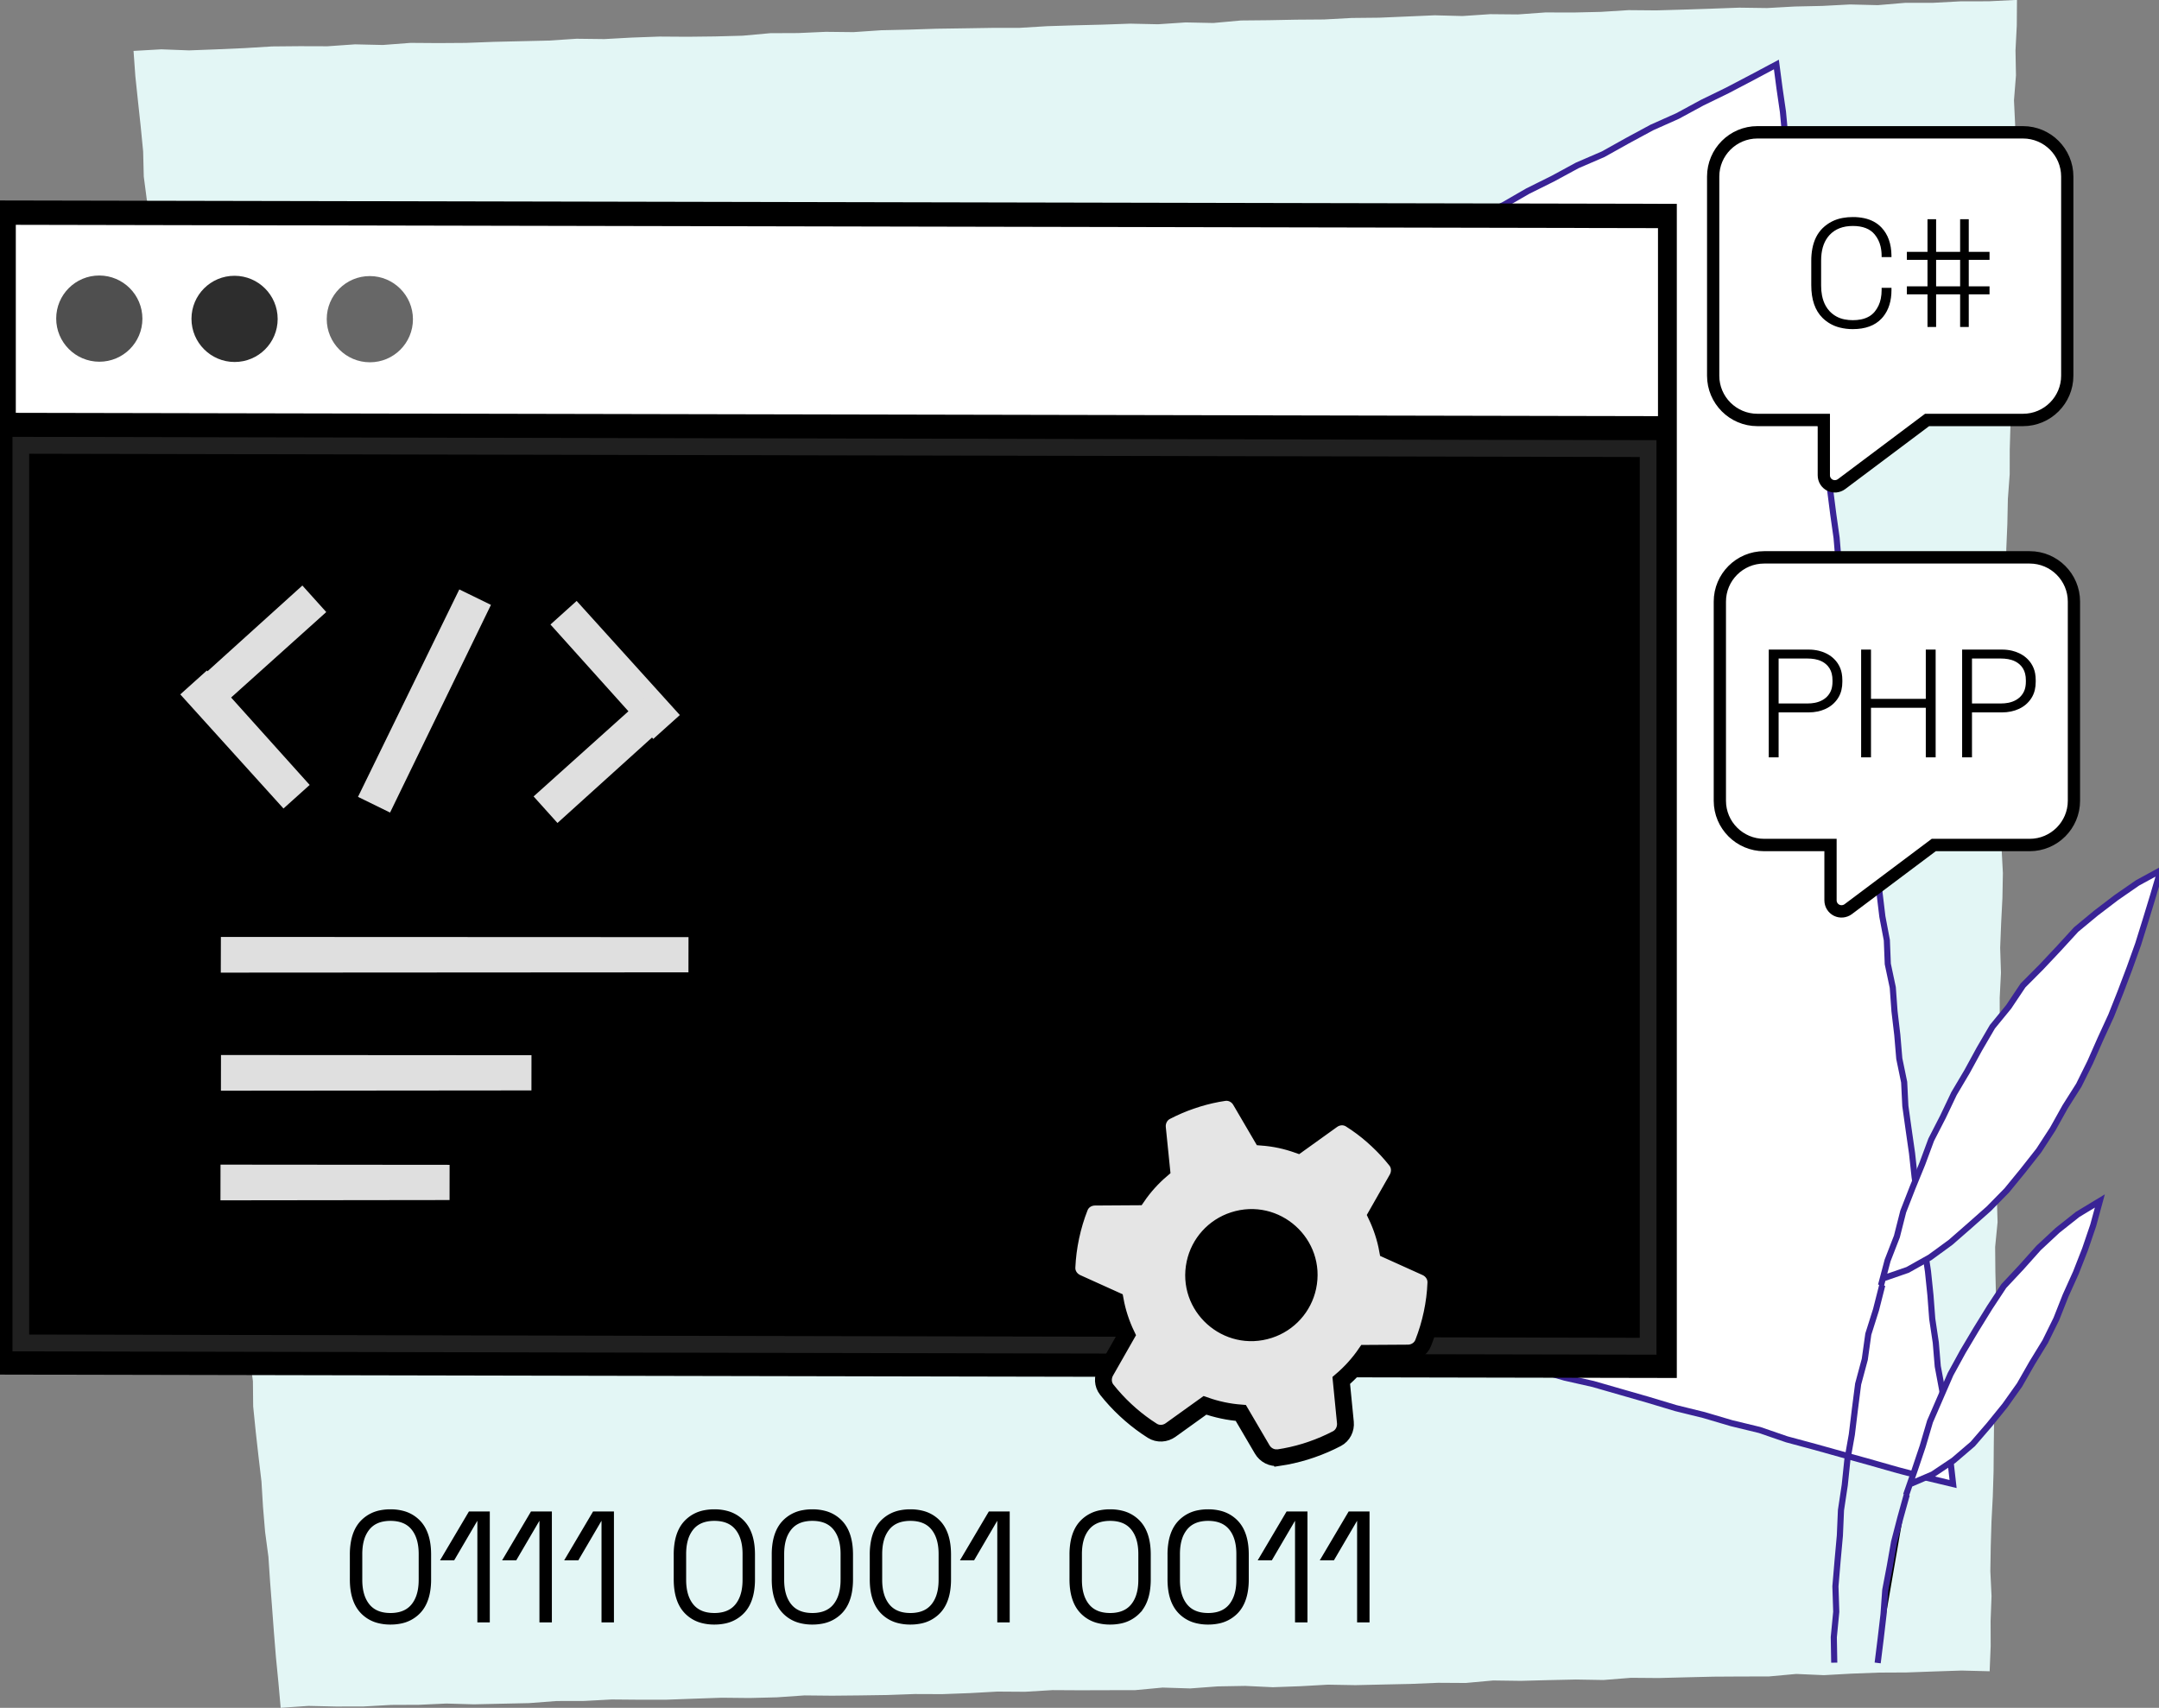 <?xml version="1.0" encoding="UTF-8"?>
<svg width="701.23" height="554.75" viewBox="1856.8 -18.15 701.23 554.75"
    xmlns="http://www.w3.org/2000/svg">
    <rect x="1856.8" y="-18.15" width="701.23" height="554.75" fill="#808080" stroke="none"/>
    <g transform="matrix(5.424 0 0 5.478 -6893 194.79)" shape-rendering="geometricprecision">
        <path
            d="m1732.3 60.23-1.678-0.042-1.649 0.054-1.649 0.059-1.65 8e-3 -1.649 0.062-1.648 0.09-1.653-0.072-1.647 0.149-1.65 2e-3 -1.65 0.01-1.65 0.039-1.649 0.042-1.651-0.013-1.647 0.13-1.652-0.028-1.649 0.035-1.65 0.043-1.651-0.022-1.647 0.148-1.651-0.01-1.648 0.067-1.65 0.035-1.65 0.037-1.651-0.028-1.648 0.091-1.65 0.06-1.652-0.078-1.65 0.029-1.647 0.121-1.652-0.051-1.646 0.152-1.651 3e-3 -1.651 5e-3 -1.65-9e-3 -1.648 0.098-1.65-0.011-1.649 0.09-1.649 0.061-1.651-6e-3 -1.649 0.058-1.65 0.024-1.65 0.016-1.652-0.016-1.647 0.113-1.649 0.041-1.652-0.017-1.649 0.056-1.649 0.06-1.651 2e-3 -1.651-0.014-1.649 0.087-1.65 4e-3 -1.648 0.125-1.65 0.035-1.65 0.037-1.652-0.047-1.649 0.075-1.651 7e-3 -1.648 0.092-1.651 4e-3 -1.653-0.037-1.668 0.112-0.136-1.506-0.147-1.487-0.122-1.489-0.112-1.489-0.116-1.489-0.101-1.491-0.199-1.483-0.126-1.489-0.091-1.491-0.177-1.485-0.168-1.485-0.152-1.487-0.016-1.497-0.2-1.483-0.097-1.491-0.143-1.487-0.214-1.482-0.119-1.49-0.049-1.494-0.205-1.483-0.054-1.494-0.217-1.482-0.146-1.487-0.105-1.491-0.062-1.493-0.148-1.486-0.152-1.487-0.207-1.483-0.017-1.497-0.126-1.489-0.229-1.481-0.151-1.487-0.033-1.495-0.194-1.484-0.109-1.489-0.146-1.487-0.191-1.485-0.124-1.488-0.06-1.494-0.121-1.488-0.112-1.491-0.245-1.48-0.1-1.49-0.083-1.492-0.209-1.483-0.094-1.491-0.169-1.486-0.081-1.491-0.217-1.482-0.053-1.495-0.137-1.488-0.105-1.49-0.203-1.484-0.08-1.492-0.197-1.483-0.112-1.49-0.057-1.494-0.14-1.488-0.246-1.479-0.079-1.493-0.197-1.484-0.038-1.495-0.147-1.488-0.162-1.487-0.158-1.487-0.108-1.496 1.663-0.094 1.661 0.063 1.657-0.062 1.656-0.072 1.656-0.1 1.659-0.015 1.659 5e-3 1.655-0.114 1.661 0.038 1.655-0.125 1.659 0.012 1.659-0.011 1.657-0.062 1.657-0.038 1.659-0.038 1.655-0.108 1.66 0.02 1.656-0.09 1.657-0.059 1.66 0.011 1.658-0.019 1.658-0.044 1.654-0.149 1.659-7e-3 1.657-0.073 1.659 0.018 1.656-0.112 1.658-0.037 1.657-0.053 1.659-0.024 1.658-0.026 1.659-2e-3 1.656-0.099 1.657-0.051 1.658-0.041 1.657-0.058 1.66 0.036 1.656-0.109 1.66 0.034 1.654-0.149 1.659-0.016 1.658-0.032 1.658-0.012 1.657-0.089 1.658-0.017 1.657-0.07 1.657-0.071 1.661 0.043 1.656-0.11 1.659 0.015 1.655-0.118 1.66 5e-3 1.658-0.038 1.656-0.103 1.66 0.014 1.658-0.047 1.658-0.055 1.656-0.059 1.661 0.023 1.656-0.091 1.658-0.036 1.657-0.086 1.661 0.041 1.655-0.139h1.659l1.657-0.088 1.66-2e-3 1.703-0.082-0.012 1.521-0.077 1.477 0.028 1.478-0.119 1.477 0.071 1.479-0.1 1.477 0.06 1.479-0.05 1.478-0.103 1.477-0.041 1.478 0.093 1.479-0.125 1.477 0.084 1.48-0.035 1.477-0.143 1.477 0.013 1.479 0.067 1.479-0.044 1.478-3e-3 1.478-0.11 1.477-0.031 1.478-0.063 1.477-6e-3 1.479 0.04 1.479-0.04 1.477 0.03 1.479-0.098 1.477 0.019 1.479-0.085 1.478-0.041 1.477 0.089 1.48-0.102 1.477-0.036 1.478-0.053 1.478 0.079 1.478-0.028 1.479-0.076 1.477-0.059 1.478 0.048 1.479-0.076 1.477 3e-3 1.479-0.048 1.477 5e-3 1.479 0.013 1.478-0.062 1.478-0.077 1.478 0.088 1.479-0.095 1.477 0.046 1.48-0.146 1.476 0.014 1.479 0.037 1.479-0.119 1.477-0.036 1.478 0.022 1.479 0.044 1.479-0.027 1.478-0.017 1.479-0.012 1.478-0.046 1.478-0.078 1.478-0.045 1.478-0.024 1.478 0.071 1.48-0.056 1.478 5e-3 1.479-0.062 1.502z"
            fill="#E3F6F5" style="" />
        <path
            d="m1615.5 17.748 1.615 0.509 1.691 0.393 1.673 0.43 1.663 0.446 1.624 0.544 1.673 0.431 1.649 0.487 1.677 0.418 1.654 0.475 1.68 0.411 1.659 0.461 1.683 0.408 1.644 0.495 1.671 0.432 1.651 0.483 1.652 0.477 1.687 0.398 1.66 0.46 1.626 0.538 1.666 0.445 1.656 0.469 1.683 0.404 1.656 0.471 1.685 0.399 1.635 0.52 1.672 0.43 1.645 0.495 1.69 0.391 1.629 0.529 1.687 0.395 1.674 0.43 1.649 0.484 1.667 0.442 1.668 0.445 1.668 0.439 1.654 0.473 1.625 0.538 1.681 0.41 1.667 0.447 1.681 0.407 1.636 0.515 1.679 0.418 1.644 0.495 1.692 0.388 1.647 0.487 1.674 0.427 1.646 0.492 1.679 0.417 1.626 0.537 1.667 0.443 1.694 0.384 1.628 0.528 1.682 0.414 1.647 0.488 1.654 0.475 1.696 0.378 1.654 0.471 1.656 0.471 1.646 0.49 1.681 0.41 1.652 0.483 1.685 0.404 1.62 0.552 1.666 0.444 1.66 0.459 1.662 0.458 1.658 0.467 1.672 0.433 1.644 0.39-0.157-1.37-0.215-1.401-0.088-1.41-0.194-1.402-0.264-1.396-0.118-1.408-0.212-1.401-0.108-1.408-0.147-1.406-0.21-1.4-0.265-1.397-0.123-1.408-0.203-1.401-0.154-1.405-0.203-1.401-0.198-1.401-0.071-1.412-0.291-1.395-0.12-1.407-0.167-1.404-0.104-1.409-0.298-1.394-0.057-1.413-0.268-1.397-0.169-1.403-0.108-1.408-0.212-1.401-0.263-1.397-0.043-1.414-0.283-1.394-0.128-1.408-0.214-1.399-0.157-1.406-0.099-1.409-0.308-1.392-0.123-1.409-0.213-1.4-0.157-1.405-0.145-1.405-0.119-1.409-0.2-1.401-0.181-1.404-0.273-1.395-0.109-1.41-0.252-1.397-0.128-1.407-0.198-1.401-0.202-1.402-0.076-1.412-0.269-1.397-0.153-1.405-0.122-1.406-0.132-1.408-0.296-1.393-0.082-1.413-0.263-1.395-0.144-1.407-0.133-1.407-0.206-1.402-0.186-1.402-1.469 0.775-1.476 0.766-1.507 0.727-1.462 0.785-1.544 0.682-1.464 0.783-1.449 0.801-1.557 0.666-1.462 0.785-1.499 0.738-1.434 0.819-1.508 0.727-1.519 0.716-1.486 0.754-1.445 0.804-1.472 0.772-1.54 0.689-1.456 0.793-1.518 0.715-1.496 0.743-1.428 0.824-1.513 0.722-1.497 0.741-1.464 0.781-1.5 0.74-1.509 0.726-1.465 0.78-1.514 0.722-1.439 0.813-1.461 0.783-1.493 0.748-1.502 0.734-1.485 0.757-1.481 0.759-1.517 0.716-1.454 0.794-1.536 0.694-1.43 0.823-1.523 0.709-1.479 0.763-1.514 0.722-1.464 0.78-1.476 0.769-1.477 0.764-1.471 0.775-1.529 0.701-1.481 0.761-1.469 0.776-1.506 0.73-1.519 0.715-1.426 0.829-1.479 0.764-1.54 0.69-1.442 0.809-1.483 0.757-1.522 0.712-1.46 0.786-1.49 0.753-1.476 0.764-1.549 0.68-1.487 0.752-1.462 0.785-1.467 0.778-1.517 0.719-1.484 0.757-1.502 0.735-1.443 0.81-1.526 0.707-1.451 0.8-1.471 0.743z"
            fill="#fff" stroke="#392396" stroke-miterlimit="10" stroke-width=".367px" />
        <path
            d="m1725.8 37.346 0.394-1.474 0.558-1.423 0.379-1.48 0.56-1.42 0.582-1.41 0.535-1.43 0.703-1.356 0.661-1.376 0.784-1.31 0.737-1.336 0.777-1.318 0.977-1.182 0.858-1.269 1.088-1.082 1.052-1.107 1.041-1.125 1.186-0.973 1.225-0.925 1.267-0.868 1.374-0.741-0.437 1.476-0.446 1.448-0.455 1.445-0.515 1.425-0.541 1.416-0.563 1.406-0.638 1.375-0.617 1.385-0.679 1.358-0.818 1.28-0.745 1.323-0.834 1.271-0.947 1.192-0.969 1.173-1.071 1.082-1.143 1.002-1.151 0.996-1.236 0.894-1.338 0.742-1.447 0.495"
            fill="#fff" stroke="#392396" stroke-miterlimit="10" stroke-width=".367px" />
        <path
            d="m1723 59.72-0.027-1.51 0.147-1.506-0.049-1.512 0.128-1.504 0.138-1.503 0.066-1.509 0.227-1.493 0.157-1.501 0.266-1.486 0.184-1.498 0.194-1.499 0.397-1.461 0.212-1.498 0.461-1.443 0.375-1.462"
            fill="none" stroke="#392396" stroke-miterlimit="10" stroke-width=".367px" />
        <path
            d="m1727.3 49.78 0.506-1.446 0.491-1.446 0.437-1.468 0.614-1.403 0.615-1.402 0.741-1.34 0.789-1.312 0.81-1.298 0.85-1.277 1.055-1.117 1.028-1.139 1.128-1.041 1.211-0.951 1.329-0.796-0.398 1.448-0.486 1.413-0.549 1.39-0.619 1.36-0.554 1.388-0.666 1.339-0.787 1.273-0.747 1.295-0.872 1.216-0.948 1.158-0.986 1.131-1.147 0.972-1.251 0.83-1.374 0.582"
            fill="#fff" stroke="#392396" stroke-miterlimit="10" stroke-width=".367px" />
        <path
            d="m1725.6 59.736 0.181-1.441 0.17-1.437 0.104-1.446 0.274-1.424 0.255-1.427 0.367-1.403 0.391-1.395"
            stroke="#392396" stroke-miterlimit="10" stroke-width=".367px" />
        <g transform="matrix(.184 0 0 .183 1634.2 50.713)" fill-rule="evenodd" font-size="9pt"
            stroke="#000" stroke-linecap="round" stroke-width=".25mm">
            <path
                d="m44.6 35.701h-3.1v-33.1h-0.65l-7.65 13h-3.5l8.85-14.9h6.05v35zm20.2 0h-3.1v-33.1h-0.65l-7.65 13h-3.5l8.85-14.9h6.05v35zm20.2 0h-3.1v-33.1h-0.65l-7.65 13h-3.5l8.85-14.9h6.05v35zm128.8 0h-3.1v-33.1h-0.65l-7.65 13h-3.5l8.85-14.9h6.05v35zm96.9 0h-3.1v-33.1h-0.65l-7.65 13h-3.5l8.85-14.9h6.05v35zm20.2 0h-3.1v-33.1h-0.65l-7.65 13h-3.5l8.85-14.9h6.05v35zm-330.9-13.5v-8a23.13 23.13 0 0 1 0.327-4.021q0.73-4.133 3.098-6.604a11.326 11.326 0 0 1 6.202-3.293 16.453 16.453 0 0 1 3.123-0.282 15.694 15.694 0 0 1 4 0.482 11.142 11.142 0 0 1 5.325 3.093q3.425 3.575 3.425 10.625v8a23.13 23.13 0 0 1-0.326 4.02q-0.73 4.133-3.099 6.605a11.326 11.326 0 0 1-6.202 3.292 16.453 16.453 0 0 1-3.123 0.283 15.694 15.694 0 0 1-3.999-0.482 11.142 11.142 0 0 1-5.326-3.093q-3.425-3.575-3.425-10.625zm105.4 0v-8a23.13 23.13 0 0 1 0.327-4.021q0.73-4.133 3.098-6.604a11.326 11.326 0 0 1 6.202-3.293 16.453 16.453 0 0 1 3.123-0.282 15.694 15.694 0 0 1 4 0.482 11.142 11.142 0 0 1 5.325 3.093q3.425 3.575 3.425 10.625v8a23.13 23.13 0 0 1-0.326 4.02q-0.73 4.133-3.099 6.605a11.326 11.326 0 0 1-6.202 3.292 16.453 16.453 0 0 1-3.123 0.283 15.694 15.694 0 0 1-3.999-0.482 11.142 11.142 0 0 1-5.326-3.093q-3.425-3.575-3.425-10.625zm31.9 0v-8a23.13 23.13 0 0 1 0.327-4.021q0.73-4.133 3.098-6.604a11.326 11.326 0 0 1 6.202-3.293 16.453 16.453 0 0 1 3.123-0.282 15.694 15.694 0 0 1 4 0.482 11.142 11.142 0 0 1 5.325 3.093q3.425 3.575 3.425 10.625v8a23.13 23.13 0 0 1-0.326 4.02q-0.73 4.133-3.099 6.605a11.326 11.326 0 0 1-6.202 3.292 16.453 16.453 0 0 1-3.123 0.283 15.694 15.694 0 0 1-3.999-0.482 11.142 11.142 0 0 1-5.326-3.093q-3.425-3.575-3.425-10.625zm31.9 0v-8a23.13 23.13 0 0 1 0.327-4.021q0.73-4.133 3.098-6.604a11.326 11.326 0 0 1 6.202-3.293 16.453 16.453 0 0 1 3.123-0.282 15.694 15.694 0 0 1 4 0.482 11.142 11.142 0 0 1 5.325 3.093q3.425 3.575 3.425 10.625v8a23.13 23.13 0 0 1-0.326 4.02q-0.73 4.133-3.099 6.605a11.326 11.326 0 0 1-6.202 3.292 16.453 16.453 0 0 1-3.123 0.283 15.694 15.694 0 0 1-3.999-0.482 11.142 11.142 0 0 1-5.326-3.093q-3.425-3.575-3.425-10.625zm65 0v-8a23.13 23.13 0 0 1 0.327-4.021q0.73-4.133 3.098-6.604a11.326 11.326 0 0 1 6.202-3.293 16.453 16.453 0 0 1 3.123-0.282 15.694 15.694 0 0 1 4 0.482 11.142 11.142 0 0 1 5.325 3.093q3.425 3.575 3.425 10.625v8a23.13 23.13 0 0 1-0.326 4.02q-0.73 4.133-3.099 6.605a11.326 11.326 0 0 1-6.202 3.292 16.453 16.453 0 0 1-3.123 0.283 15.694 15.694 0 0 1-3.999-0.482 11.142 11.142 0 0 1-5.326-3.093q-3.425-3.575-3.425-10.625zm31.9 0v-8a23.13 23.13 0 0 1 0.327-4.021q0.73-4.133 3.098-6.604a11.326 11.326 0 0 1 6.202-3.293 16.453 16.453 0 0 1 3.123-0.282 15.694 15.694 0 0 1 4 0.482 11.142 11.142 0 0 1 5.325 3.093q3.425 3.575 3.425 10.625v8a23.13 23.13 0 0 1-0.326 4.02q-0.73 4.133-3.099 6.605a11.326 11.326 0 0 1-6.202 3.292 16.453 16.453 0 0 1-3.123 0.283 15.694 15.694 0 0 1-3.999-0.482 11.142 11.142 0 0 1-5.326-3.093q-3.425-3.575-3.425-10.625zm-243.7 0.2v-8.4q0-5.25-2.425-8.225-2.418-2.968-7.2-2.975a15.42 15.42 0 0 0-0.025 0 12.295 12.295 0 0 0-2.862 0.312q-2.213 0.53-3.71 1.956a7.659 7.659 0 0 0-0.653 0.707 10.02 10.02 0 0 0-1.818 3.543q-0.417 1.414-0.547 3.097a20.545 20.545 0 0 0-0.06 1.585v8.4q0 5.25 2.425 8.225 2.419 2.967 7.201 2.975a15.42 15.42 0 0 0 0.024 0 12.295 12.295 0 0 0 2.863-0.313q2.213-0.53 3.71-1.956a7.659 7.659 0 0 0 0.652-0.706q2.047-2.511 2.366-6.64a20.545 20.545 0 0 0 0.059-1.585zm105.4 0v-8.4q0-5.25-2.425-8.225-2.418-2.968-7.2-2.975a15.42 15.42 0 0 0-0.025 0 12.295 12.295 0 0 0-2.862 0.312q-2.213 0.53-3.71 1.956a7.659 7.659 0 0 0-0.653 0.707 10.02 10.02 0 0 0-1.818 3.543q-0.417 1.414-0.547 3.097a20.545 20.545 0 0 0-0.06 1.585v8.4q0 5.25 2.425 8.225 2.419 2.967 7.201 2.975a15.42 15.42 0 0 0 0.024 0 12.295 12.295 0 0 0 2.863-0.313q2.213-0.53 3.71-1.956a7.659 7.659 0 0 0 0.652-0.706q2.047-2.511 2.366-6.64a20.545 20.545 0 0 0 0.059-1.585zm31.9 0v-8.4q0-5.25-2.425-8.225-2.418-2.968-7.2-2.975a15.42 15.42 0 0 0-0.025 0 12.295 12.295 0 0 0-2.862 0.312q-2.213 0.53-3.71 1.956a7.659 7.659 0 0 0-0.653 0.707 10.02 10.02 0 0 0-1.818 3.543q-0.417 1.414-0.547 3.097a20.545 20.545 0 0 0-0.06 1.585v8.4q0 5.25 2.425 8.225 2.419 2.967 7.201 2.975a15.42 15.42 0 0 0 0.024 0 12.295 12.295 0 0 0 2.863-0.313q2.213-0.53 3.71-1.956a7.659 7.659 0 0 0 0.652-0.706q2.047-2.511 2.366-6.64a20.545 20.545 0 0 0 0.059-1.585zm31.9 0v-8.4q0-5.25-2.425-8.225-2.418-2.968-7.2-2.975a15.42 15.42 0 0 0-0.025 0 12.295 12.295 0 0 0-2.862 0.312q-2.213 0.53-3.71 1.956a7.659 7.659 0 0 0-0.653 0.707 10.02 10.02 0 0 0-1.818 3.543q-0.417 1.414-0.547 3.097a20.545 20.545 0 0 0-0.06 1.585v8.4q0 5.25 2.425 8.225 2.419 2.967 7.201 2.975a15.42 15.42 0 0 0 0.024 0 12.295 12.295 0 0 0 2.863-0.313q2.213-0.53 3.71-1.956a7.659 7.659 0 0 0 0.652-0.706q2.047-2.511 2.366-6.64a20.545 20.545 0 0 0 0.059-1.585zm65 0v-8.4q0-5.25-2.425-8.225-2.418-2.968-7.2-2.975a15.42 15.42 0 0 0-0.025 0 12.295 12.295 0 0 0-2.862 0.312q-2.213 0.53-3.71 1.956a7.659 7.659 0 0 0-0.653 0.707 10.02 10.02 0 0 0-1.818 3.543q-0.417 1.414-0.547 3.097a20.545 20.545 0 0 0-0.06 1.585v8.4q0 5.25 2.425 8.225 2.419 2.967 7.201 2.975a15.42 15.42 0 0 0 0.024 0 12.295 12.295 0 0 0 2.863-0.313q2.213-0.53 3.71-1.956a7.659 7.659 0 0 0 0.652-0.706q2.047-2.511 2.366-6.64a20.545 20.545 0 0 0 0.059-1.585zm31.9 0v-8.4q0-5.25-2.425-8.225-2.418-2.968-7.2-2.975a15.42 15.42 0 0 0-0.025 0 12.295 12.295 0 0 0-2.862 0.312q-2.213 0.53-3.71 1.956a7.659 7.659 0 0 0-0.653 0.707 10.02 10.02 0 0 0-1.818 3.543q-0.417 1.414-0.547 3.097a20.545 20.545 0 0 0-0.06 1.585v8.4q0 5.25 2.425 8.225 2.419 2.967 7.201 2.975a15.42 15.42 0 0 0 0.024 0 12.295 12.295 0 0 0 2.863-0.313q2.213-0.53 3.71-1.956a7.659 7.659 0 0 0 0.652-0.706q2.047-2.511 2.366-6.64a20.545 20.545 0 0 0 0.059-1.585z"
                vector-effect="non-scaling-stroke" />
        </g>
        <g>
            <path
                d="m1718.4-31.026c-1.462 0-2.65 1.176-2.65 2.624v11.809c0 1.447 1.188 2.624 2.65 2.624h3.976v3.28c0 0.25 0.141 0.476 0.364 0.587 0.224 0.111 0.493 0.086 0.696-0.062l5.123-3.805h5.744c1.462 0 2.65-1.177 2.65-2.624v-11.809c0-1.448-1.188-2.624-2.65-2.624h-15.903z"
                fill="#fff" stroke="#000" stroke-width=".734px" />
            <path
                d="m1729.1-19.484h-0.516v-1.935h-1.235v-0.475h1.235v-1.57h-1.235v-0.474h1.235v-1.935h0.516v1.935h1.438v-1.935h0.517v1.935h1.244v0.474h-1.244v1.57h1.244v0.475h-1.244v1.935h-0.517v-1.935h-1.438v1.935zm-7.476-2.474v-1.442c-2e-3 -0.248 0.02-0.495 0.066-0.738 0.097-0.498 0.301-0.898 0.611-1.201 0.329-0.319 0.749-0.531 1.202-0.609 0.201-0.036 0.405-0.054 0.61-0.053 0.229-2e-3 0.457 0.021 0.681 0.067 0.426 0.092 0.772 0.278 1.038 0.558 0.387 0.407 0.585 0.958 0.594 1.652 1e-3 0.017 1e-3 0.033 1e-3 0.05v0.046h-0.59v-0.064c1e-3 -0.192-0.02-0.383-0.064-0.57-0.061-0.261-0.183-0.505-0.356-0.712-0.279-0.332-0.714-0.498-1.304-0.498-0.596 0-1.062 0.18-1.397 0.539-0.297 0.318-0.462 0.751-0.496 1.299-4e-3 0.072-6e-3 0.144-6e-3 0.216v1.478c-2e-3 0.2 0.016 0.398 0.054 0.594 0.046 0.233 0.122 0.441 0.227 0.622 0.062 0.108 0.136 0.208 0.221 0.3 0.24 0.254 0.555 0.426 0.9 0.491 0.164 0.032 0.33 0.048 0.497 0.047 0.162 1e-3 0.325-0.013 0.484-0.044 0.192-0.038 0.36-0.1 0.506-0.187 0.119-0.071 0.225-0.161 0.314-0.266 0.187-0.225 0.314-0.492 0.37-0.777 0.034-0.166 0.051-0.336 0.05-0.506v-0.137h0.59v0.119c0 0.658-0.167 1.19-0.5 1.595-0.03 0.037-0.062 0.073-0.095 0.107-0.396 0.417-0.969 0.626-1.719 0.626-0.265 2e-3 -0.529-0.03-0.786-0.094-0.387-0.095-0.741-0.291-1.026-0.568-0.452-0.441-0.677-1.088-0.677-1.94zm7.476-1.506v1.57h1.438v-1.57h-1.438z"
                vector-effect="non-scaling-stroke" />
        </g>
        <g transform="matrix(1 .002 0 1 -137.49 -6.371)" style="">
            <rect x="1750.8" y="-23.615" width="99.763" height="68.623" stroke="#000" />
            <rect x="1751.6" y="-22.673" width="98.336" height="11.149" fill="#fff" />
            <rect x="1751.9" y="-9.599" width="97.444" height="53.228" stroke="#202020" />
            <ellipse cx="1756.6" cy="-17.121" rx="2.581" ry="2.556" fill="#4f4f4f" />
            <ellipse cx="1764.7" cy="-17.121" rx="2.581" ry="2.556" fill="#2d2d2d" />
            <ellipse cx="1772.8" cy="-17.12" rx="2.581" ry="2.556" fill="#676767" />
            <path transform="matrix(.438 -.891 .909 .434 992.79 1586.1)"
                d="m1783.6 4.566-7e-3 2.088-13.827 0.017 9e-3 -2.117 13.825 0.012z" fill="#dfdfdf"
                stroke-miterlimit="10" stroke-width="1.5" />
            <path transform="matrix(1 -.002 .002 1 -.055 4.347)"
                d="m1791.9 18.722-8e-3 2.088-28.004 0.017 0.01-2.117 28.002 0.012z" fill="#dfdfdf"
                stroke-miterlimit="10" stroke-width="1.5" />
            <path transform="matrix(1 -.002 .002 1 -.072 4.336)"
                d="m1782.5 25.735-7e-3 2.088-18.594 0.017 8e-3 -2.117 18.593 0.012z" fill="#dfdfdf"
                stroke-miterlimit="10" stroke-width="1.5" />
            <path transform="matrix(1 -.002 .002 1 -.088 4.33)"
                d="m1777.6 32.241-7e-3 2.088-13.719 0.017 8e-3 -2.117 13.718 0.012z" fill="#dfdfdf"
                stroke-miterlimit="10" stroke-width="1.5" />
            <path transform="matrix(-.669 -.734 .749 -.673 2980.6 1317.7)"
                d="m1791.8 2.31-5e-3 2.088-9.218 0.017 7e-3 -2.117 9.216 0.012z" fill="#dfdfdf"
                stroke-miterlimit="10" stroke-width="1.5" />
            <path transform="matrix(.743 -.664 .678 .74 453.38 1189.3)"
                d="m1791.6 7.26-5e-3 2.088-9.218 0.017 7e-3 -2.117 9.216 0.012z" fill="#dfdfdf"
                stroke-miterlimit="10" stroke-width="1.5" />
            <path transform="matrix(.669 .734 -.749 .673 590.14 -1293.5)"
                d="m1770.2 6.952-9.216-0.012-8e-3 2.117 9.218-0.017 6e-3 -2.088z" fill="#dfdfdf"
                stroke-miterlimit="10" stroke-width="1.5" />
            <path transform="matrix(-.743 .664 -.678 -.74 3080.1 -1167.7)"
                d="m1770.4 2.003-9.216-0.012-7e-3 2.117 9.218-0.017 5e-3 -2.088z" fill="#dfdfdf"
                stroke-miterlimit="10" stroke-width="1.5" />
            <path transform="matrix(-.208 .969 -.988 -.203 2244.2 -1721.7)"
                d="m1836.1 35.503c0.136 0.372 0.018 0.787-0.28 1.053l-1.871 1.687c0.046 0.355 0.072 0.718 0.07 1.085 0 0.369-0.027 0.732-0.075 1.089l1.863 1.685c0.298 0.266 0.412 0.68 0.274 1.052-0.192 0.51-0.422 0.998-0.685 1.468l-0.204 0.348c-0.286 0.47-0.606 0.915-0.957 1.334-0.255 0.308-0.678 0.411-1.058 0.291l-2.401-0.758c-0.578 0.441-1.219 0.81-1.9 1.087l-0.546 2.445c-0.088 0.389-0.389 0.698-0.786 0.761-0.596 0.098-1.209 0.149-1.834 0.149-0.627 0-1.238-0.051-1.834-0.149-0.397-0.063-0.698-0.372-0.782-0.761l-0.534-2.445c-0.68-0.277-1.319-0.646-1.896-1.087l-2.4 0.763c-0.38 0.12-0.802 0.012-1.057-0.291-0.347-0.42-0.666-0.864-0.948-1.336l-0.202-0.346c-0.262-0.471-0.49-0.958-0.678-1.467-0.137-0.374-0.021-0.789 0.277-1.053l1.873-1.687c-0.048-0.36-0.072-0.723-0.072-1.092 2e-3 -0.367 0.029-0.73 0.077-1.085l-1.864-1.687c-0.296-0.266-0.413-0.681-0.272-1.053 0.19-0.509 0.419-0.997 0.684-1.467l0.204-0.346c0.286-0.472 0.606-0.917 0.956-1.336 0.256-0.308 0.679-0.411 1.058-0.291l2.402 0.758c0.579-0.441 1.217-0.81 1.9-1.087l0.545-2.445c0.087-0.389 0.39-0.698 0.787-0.761 0.596-0.103 1.209-0.154 1.834-0.154s1.238 0.051 1.832 0.149c0.397 0.065 0.699 0.373 0.784 0.763l0.533 2.442c0.681 0.278 1.318 0.647 1.895 1.087l2.406-0.757c0.38-0.12 0.803-0.012 1.056 0.291 0.348 0.42 0.666 0.864 0.951 1.336l0.202 0.346c0.262 0.471 0.488 0.958 0.678 1.467l-5e-3 5e-3zm-10.368 7.25c2.658 0 4.325-2.854 3.002-5.136-0.613-1.059-1.752-1.711-2.985-1.711-2.657 0-4.325 2.853-3.001 5.135 0.613 1.059 1.751 1.712 2.984 1.712z"
                fill="#e5e5e5" stroke="#000" />
        </g>
        <g>
            <path
                d="m1718.8-5.822c-1.462 0-2.65 1.176-2.65 2.624v11.809c0 1.447 1.188 2.624 2.65 2.624h3.976v3.28c0 0.25 0.141 0.476 0.364 0.587 0.224 0.111 0.493 0.086 0.696-0.062l5.123-3.805h5.744c1.462 0 2.65-1.177 2.65-2.624v-11.809c0-1.448-1.188-2.624-2.65-2.624h-15.903z"
                fill="#fff" stroke="#000" stroke-width=".734px" />
            <path
                d="m1725.2 6.036h-0.59v-6.389h0.59v2.921h3.282v-2.921h0.59v6.389h-0.59v-2.939h-3.282v2.939zm-5.531 0h-0.59v-6.389h2.387c0.203-1e-3 0.405 0.022 0.603 0.067 0.146 0.035 0.289 0.084 0.425 0.148 0.304 0.143 0.546 0.348 0.724 0.616 0.117 0.178 0.196 0.377 0.233 0.586 0.023 0.129 0.035 0.259 0.034 0.39v0.11c1e-3 0.161-0.017 0.322-0.054 0.479-0.042 0.179-0.116 0.349-0.218 0.502-0.181 0.271-0.424 0.476-0.728 0.616s-0.644 0.21-1.019 0.21h-1.797v2.665zm11.579 0h-0.59v-6.389h2.387c0.203-1e-3 0.405 0.022 0.603 0.067 0.146 0.035 0.289 0.084 0.425 0.148 0.304 0.143 0.546 0.348 0.724 0.616 0.116 0.178 0.196 0.377 0.233 0.586 0.023 0.129 0.035 0.259 0.034 0.39v0.11c1e-3 0.161-0.017 0.322-0.054 0.479-0.042 0.179-0.116 0.349-0.218 0.502-0.181 0.271-0.424 0.476-0.728 0.616s-0.644 0.21-1.019 0.21h-1.797v2.665zm-11.579-5.859v2.665h1.733c0.148 1e-3 0.295-0.013 0.441-0.04 0.177-0.035 0.334-0.092 0.472-0.172 0.063-0.037 0.123-0.079 0.179-0.126 0.205-0.173 0.34-0.414 0.379-0.677 0.015-0.09 0.023-0.181 0.022-0.272v-0.091c1e-3 -0.132-0.014-0.264-0.046-0.393-0.053-0.218-0.174-0.415-0.346-0.561-0.137-0.115-0.298-0.2-0.471-0.25-0.126-0.038-0.265-0.063-0.416-0.075-0.071-6e-3 -0.143-8e-3 -0.214-8e-3h-1.733zm11.579 0v2.665h1.733c0.148 1e-3 0.295-0.013 0.441-0.04 0.177-0.035 0.334-0.092 0.472-0.172 0.063-0.037 0.123-0.079 0.179-0.126 0.205-0.173 0.34-0.414 0.379-0.677 0.015-0.09 0.023-0.181 0.022-0.272v-0.091c1e-3 -0.132-0.014-0.264-0.046-0.393-0.053-0.218-0.174-0.415-0.346-0.561-0.137-0.115-0.298-0.2-0.471-0.25-0.126-0.038-0.265-0.063-0.416-0.075-0.071-6e-3 -0.143-8e-3 -0.214-8e-3h-1.733z"
                vector-effect="non-scaling-stroke" />
        </g>
    </g>
</svg>